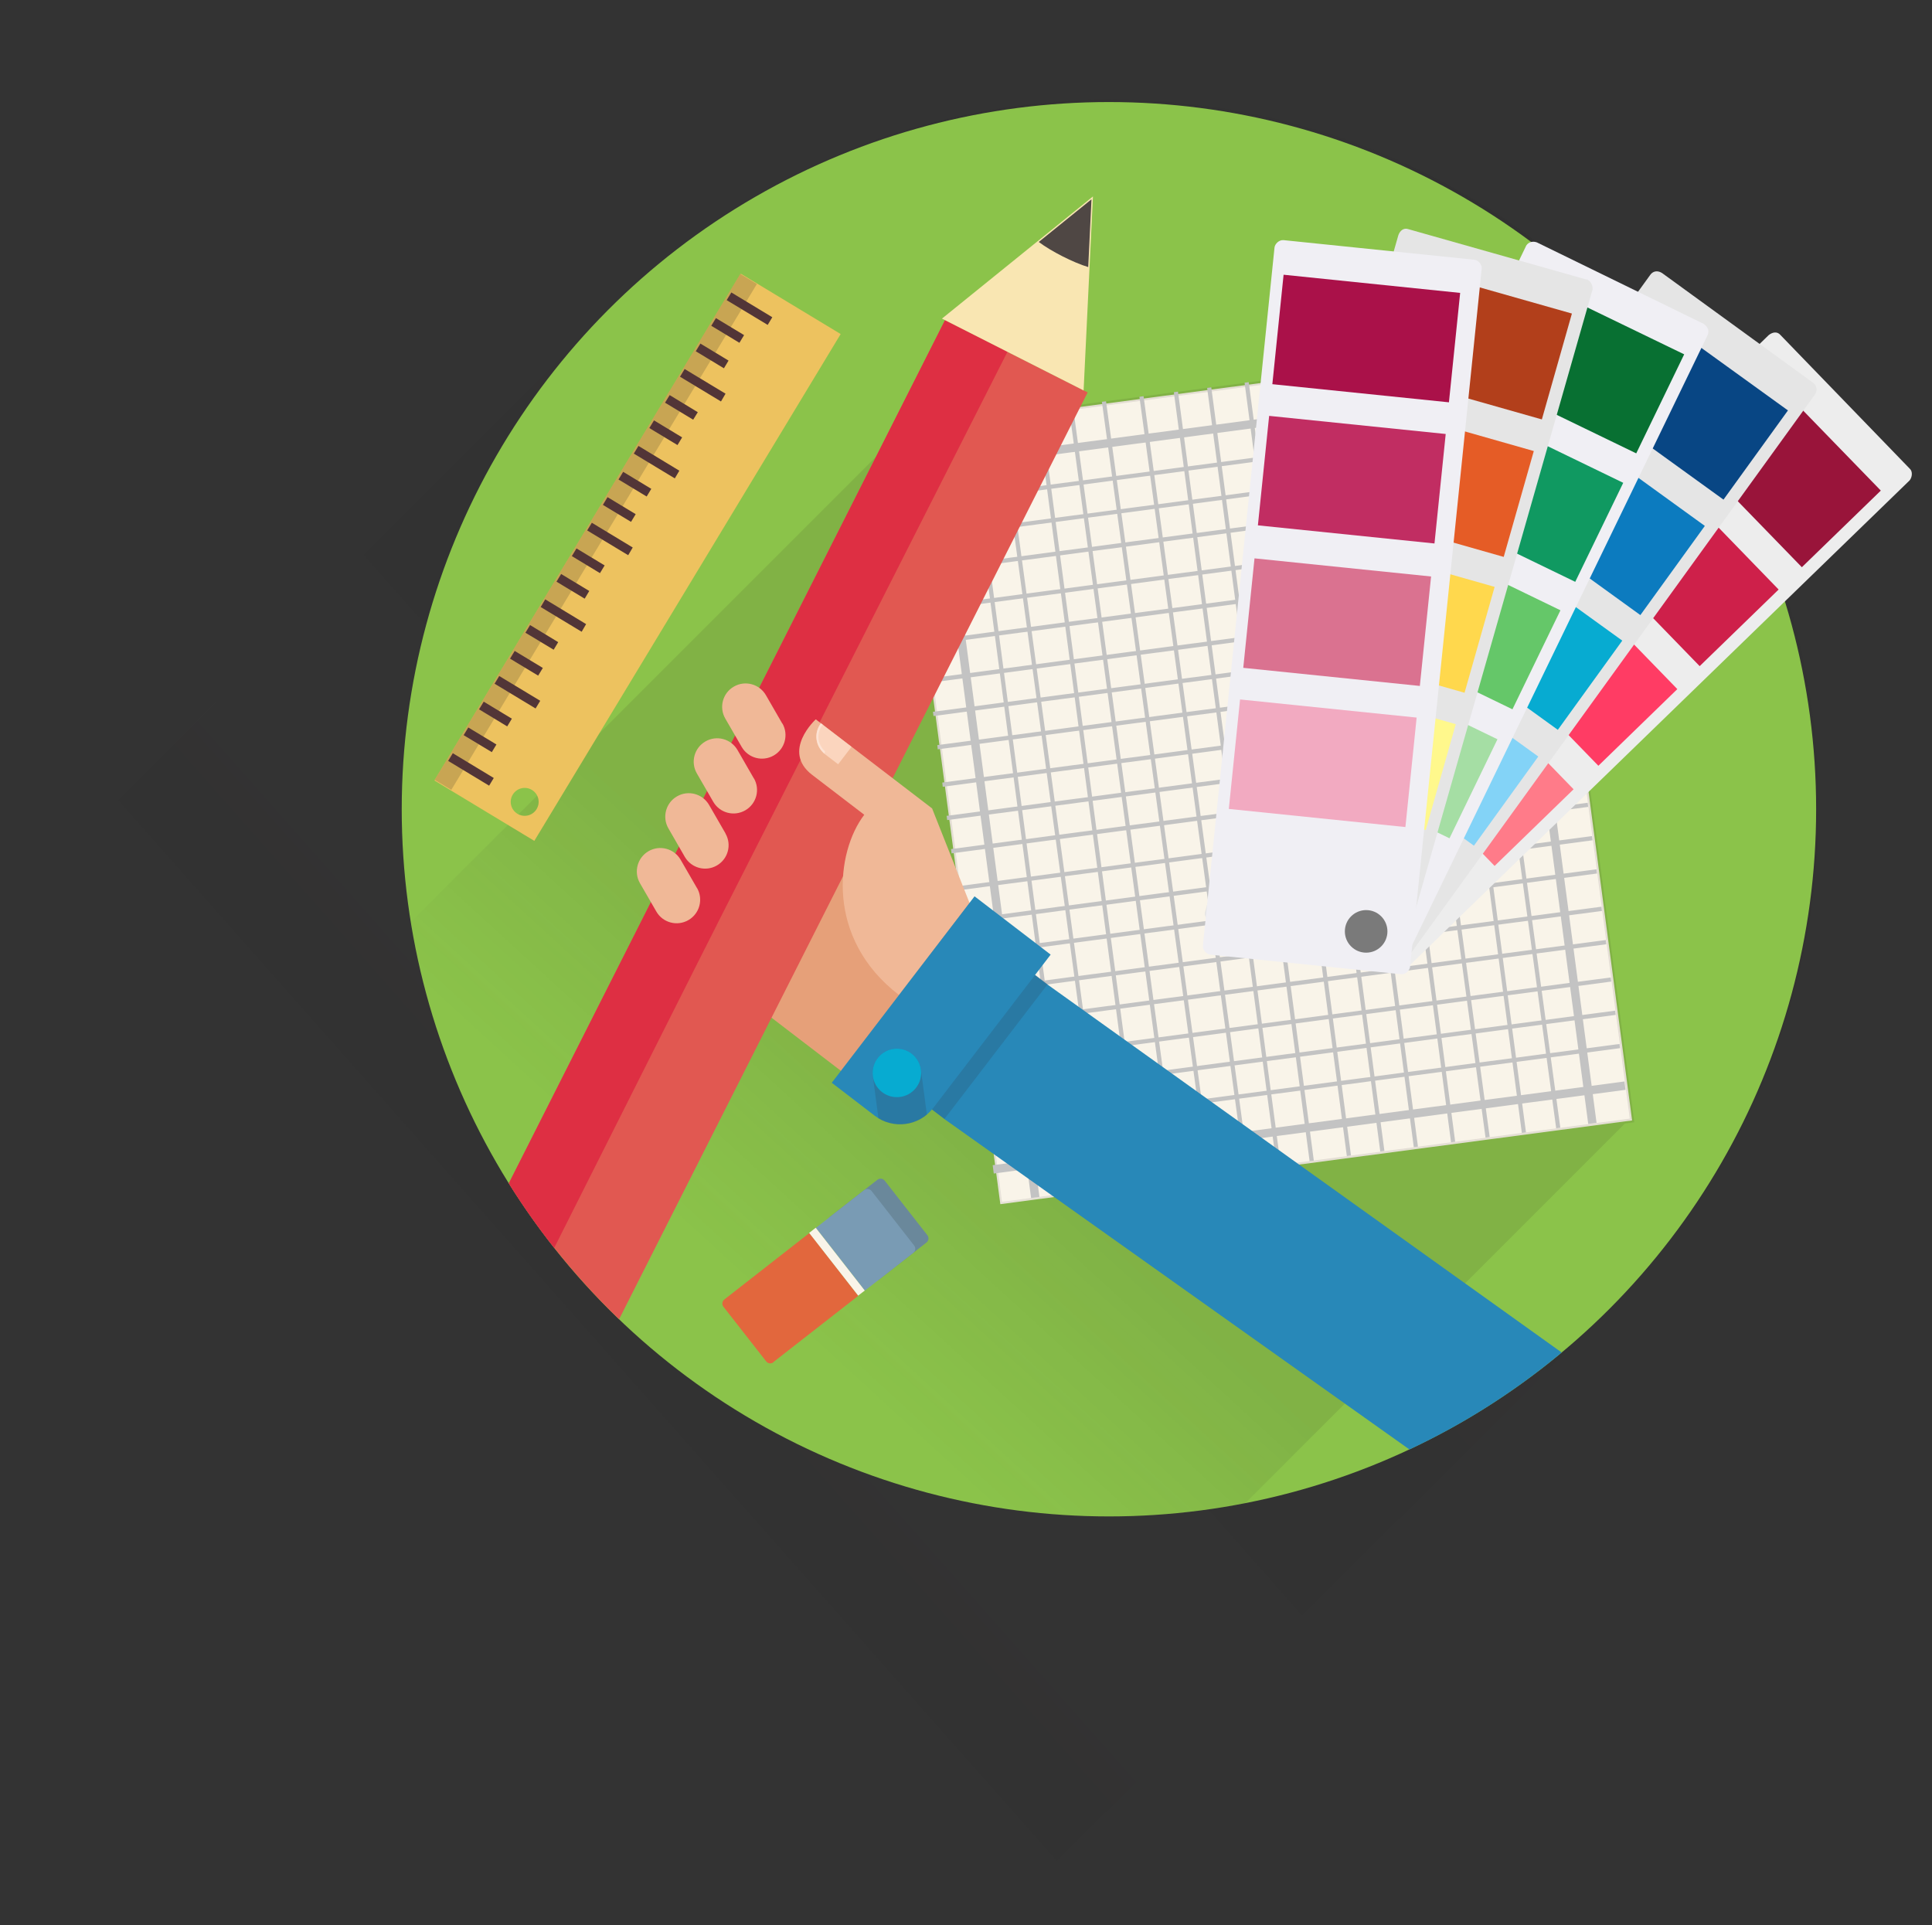 <svg xmlns="http://www.w3.org/2000/svg" width="178.622" height="178"><rect width="100%" height="100%" fill="#333333" stroke="none"/><defs><linearGradient y2="188.167" x2="-18.655" y1="15.228" x1="162.329" id="a" gradientTransform="scale(.962 1.039)" gradientUnits="userSpaceOnUse"><stop stop-color="#231F20" stop-opacity=".1" offset="0"/><stop stop-color="#231F20" stop-opacity=".003" offset=".635"/><stop stop-color="#231F20" stop-opacity="0" offset=".652"/></linearGradient><linearGradient y2="103.479" x2="85.527" y1="140.11" x1="50.457" id="b" gradientTransform="scale(1.022 .978)" gradientUnits="userSpaceOnUse"><stop stop-color="#231F20" stop-opacity="0" offset=".5"/><stop stop-color="#231F20" stop-opacity=".1" offset="1"/></linearGradient></defs><title>background</title><path fill="none" d="M-1-1h180.622v180H-1z"/><title>Layer 1</title><path d="M148.987 120.826l-67.75 67.75H2v-105.7l54.522-54.52c25.535-25.536 66.93-25.536 92.465 0 25.535 25.534 25.535 66.935 0 92.47z" fill="url(#a)"/><circle cx="102.526" cy="74.819" r="65.384" fill="#8bc34a"/><path d="M150.895 103.592l-58.41 7.742L83.01 39.86l58.41-7.742z" fill="#f9f4e9"/><path d="M151.115 103.76l-.19.025-58.616 7.767-9.53-71.877.19-.024 58.61-7.76 9.52 71.88zm-.432-.336L115.12 138.99c-4.076.8-8.288 1.213-12.596 1.213-32.56 0-59.557-23.8-64.545-54.957l45.24-45.24 9.42 71.11 58.04-7.693zm-58.042 7.693l58.04-7.692-9.42-71.106-58.04 7.69 9.42 71.1z" fill="url(#b)"/><path d="M83.245 43.13l58.41-7.74.1.767L83.348 43.9zm.46 3.457l58.408-7.742.05.384-58.407 7.74zm.407 3.075l58.41-7.743.05.38-58.41 7.74zm.406 3.076l58.41-7.742.05.385-58.41 7.75zm.46 3.46l58.408-7.742.05.384-58.408 7.743zm.407 3.073l58.41-7.74.05.39-58.41 7.75zm.46 3.46l58.41-7.74.05.39-58.41 7.75zm.41 3.08l58.408-7.74.05.39-58.408 7.74zm.404 3.08l58.4-7.74.05.39-58.41 7.74zm.46 3.46l58.4-7.74.05.39-58.41 7.74zm.4 3.08l58.41-7.74.05.39-58.41 7.74zm.41 3.07l58.41-7.74.05.39-58.41 7.747zm.45 3.46l58.41-7.74.05.38-58.41 7.74zm.4 3.08l58.41-7.74.05.39-58.41 7.74zm.41 3.07l58.41-7.74.05.39-58.41 7.74zm.46 3.46l58.41-7.74.05.39-58.41 7.74zm.4 3.08l58.41-7.74.05.39-58.41 7.74zm.46 3.46l58.41-7.74.05.38-58.41 7.75zm.41 3.07l58.41-7.74.05.39-58.41 7.74zm.4 3.08l58.41-7.74.05.388-58.41 7.745zm.46 3.468l58.41-7.74.1.77-58.41 7.74z" fill="#c3c3c3"/><path d="M85.874 39.26l.77-.102L96.1 110.66l-.77.103zm3.464-.466l.385-.05 9.455 71.504-.385.05zm2.94-.38l.383-.052 9.71 71.457-.38.05zm3.565-.466l.383-.05 9.483 71.483-.39.05zm2.962-.413l.384-.052 9.69 71.46-.39.052zm3.07-.385l.382-.052 9.78 71.46-.383.052zm3.47-.464l.383-.052 9.724 71.475-.384.05zm3.182-.426l.384-.05 9.49 71.495-.38.052zm3.078-.395l.384-.05 9.48 71.49-.39.05zm3.462-.48l.385-.05 9.454 71.5-.384.05zm3.063-.4l.383-.05 9.482 71.48-.383.05zm3.126-.427l.384-.05 9.456 71.504-.385.05zm3.444-.45l.385-.05 9.455 71.505-.384.05zm2.953-.394l.385-.053 9.69 71.46-.383.06zm3.537-.454l.382-.05 9.512 71.487-.382.05zm2.964-.4l.384-.054 9.72 71.458-.382.053zm3.23-.443l.77-.102 9.455 71.5-.77.103z" fill="#c3c3c3"/><path d="M68.495 25.31L40.17 72.165l9.23 5.58 28.324-46.86-9.23-5.577zM47.843 75.24c-.612-.368-.806-1.16-.438-1.77.37-.61 1.162-.806 1.772-.437.61.37.806 1.16.437 1.77-.368.612-1.162.808-1.77.438z" fill="#edc25f"/><path d="M41.724 73.027l-1.538-.93 28.254-46.77 1.538.928z" fill="#c8a553"/><path d="M66.93 34.05l-2.603-1.574.43-.71 2.6 1.573zm1.433-2.356L65.76 30.12l.43-.71 2.603 1.573zm-4.276 7.11l-2.602-1.573.43-.7 2.6 1.58zm-1.45 2.346l-2.603-1.573.43-.71 2.603 1.572zm-13.12 24.353l-3.79-2.29.43-.71 3.79 2.29zm10.27-19.597l-2.602-1.572.43-.71 2.6 1.573zm-6.01 12.504l-3.788-2.287.42-.71 3.78 2.29zm4.302-7.077l-3.79-2.29.43-.71 3.78 2.287zm4.31-7.104l-3.79-2.29.43-.71 3.78 2.29zm4.27-7.11l-3.79-2.29.43-.71 3.78 2.28zM45.47 69.54l-2.603-1.57.43-.71 2.6 1.572zm1.424-2.38l-2.602-1.576.43-.71 2.602 1.574zm-1.672 5.48l-3.788-2.29.43-.71 3.787 2.29zm25.754-42.6l-3.79-2.29.43-.71 3.787 2.29zM55.47 52.99l-2.6-1.574.43-.71 2.602 1.572zm2.872-4.74l-2.602-1.57.43-.715 2.602 1.573zm-4.286 7.1l-2.606-1.57.43-.71 2.6 1.57zm-4.3 7.116l-2.6-1.57.43-.713 2.602 1.573zm1.433-2.395l-2.61-1.57.43-.71 2.6 1.58z" fill="#523537"/><path d="M176.552 43.32l-11.93-12.334c-.293-.36-.74-.294-1.1 0l-46.648 45.25c-.36.294-.296.74-.004 1.1L128.8 89.67c.293.36.74.294 1.1.004l46.648-45.253c.25-.3.308-.85.004-1.1z" fill="#ededed"/><path d="M155.077 63.712l-7.3 7.088-11.43-11.77 7.3-7.09z" fill="#ff3c64"/><path d="M126.755 68.283l7.303-7.086 11.427 11.777-7.302 7.086z" fill="#ff7b89"/><path d="M173.89 45.358l-7.3 7.085-11.43-11.775 7.297-7.086z" fill="#99143a"/><path d="M164.442 54.506l-7.3 7.083-11.427-11.78 7.3-7.09z" fill="#ce204a"/><path d="M167.58 35.357l-13.916-10.114c-.414-.263-.858-.198-1.122.214l-38.06 52.623c-.265.412-.2.86.21 1.123l13.92 10.113c.415.265.863.203 1.124-.212l38.062-52.625c.25-.31.195-.86-.217-1.13z" fill="#e5e5e5"/><path d="M149.986 59.23l-5.958 8.248-13.302-9.61 5.958-8.246z" fill="#07abd1"/><path d="M122.967 68.58l5.958-8.244 13.296 9.61-5.95 8.243z" fill="#83d3f7"/><path d="M165.304 37.946l-5.96 8.247-13.302-9.612 5.96-8.24z" fill="#084684"/><path d="M157.62 48.624l-5.96 8.245-13.302-9.62 5.96-8.25z" fill="#0c7bbf"/><path d="M157.473 29.924l-15.394-7.52c-.43-.153-.89.02-1.04.445l-28.32 58.46c-.16.42.02.88.44 1.03l15.39 7.51c.42.15.88-.02 1.03-.45l28.32-58.46c.15-.43-.04-.77-.45-1.04z" fill="#f0eff4"/><path d="M144.27 56.425l-4.437 9.155-14.767-7.156 4.437-9.155z" fill="#65c769"/><path d="M119.244 70.354l4.433-9.154 14.77 7.15-4.434 9.156z" fill="#a5dea4"/><path d="M155.71 32.76l-4.433 9.156-14.768-7.153 4.43-9.155z" fill="#087032"/><path d="M150.075 44.64l-4.437 9.155-14.768-7.157 4.436-9.155z" fill="#109961"/><path d="M146.674 25.845l-16.457-4.656c-.426-.16-.786.13-.934.56l-17.853 62.5c-.152.42.14.78.567.93l16.457 4.65c.426.15.787-.14.938-.57l17.85-62.506c.027-.328-.146-.786-.568-.938z" fill="#e5e5e5"/><path d="M138.185 54.26l-2.78 9.79-15.784-4.486 2.79-9.788z" fill="#ffd84d"/><path d="M116.028 72.26l2.78-9.788 15.785 4.482-2.78 9.79z" fill="#fff88c"/><path d="M145.33 28.99l-2.778 9.788-15.787-4.48 2.778-9.788z" fill="#b23f1b"/><path d="M141.807 41.702l-2.782 9.787L123.247 47l2.78-9.788z" fill="#e55c26"/><path d="M136.99 24.85c.042-.433-.357-.805-.687-.837l-17.627-1.81c-.434-.043-.805.357-.842.684l-6.62 64.536c-.042.438.356.808.683.842l17.626 1.807c.437.044.808-.356.844-.683l6.622-64.54z" fill="#f0eff4"/><path d="M131.27 63.42l-16.325-1.674 1.04-10.122L132.31 53.3z" fill="#da7290"/><path d="M129.936 76.466L113.61 74.79l1.04-10.12 16.325 1.675z" fill="#f2aac1"/><path d="M133.96 37.197l-16.326-1.676 1.04-10.12 16.324 1.68z" fill="#aa1149"/><path d="M132.624 50.248l-16.326-1.676 1.04-10.122 16.324 1.675z" fill="#c12d62"/><circle cx="126.306" cy="86.112" r="1.968" fill="#7a7a7a"/><path d="M71.487 125.945l7.864-6.14-4.52-5.802-7.86 6.14c-.21.164-.25.466-.08.68l3.94 5.038c.17.22.47.25.68.09z" fill="#e2673d"/><path d="M81.184 118.372l4.472-3.492c.21-.163.248-.47.083-.678l-3.94-5.038c-.17-.212-.47-.25-.68-.085l-4.47 3.49 4.53 5.8z" fill="#6a889b"/><path d="M79.962 119.326l4.472-3.492c.21-.164.248-.467.083-.677l-3.936-5.04c-.16-.21-.46-.247-.68-.083l-4.47 3.493 4.53 5.8z" fill="#799bb4"/><path d="M74.81 113.99l.608-.477 4.534 5.806-.61.47z" fill="#f9f4e9"/><path d="M80.496 101.113l-16.5-12.637 11.894-15.53 16.5 12.637z" fill="#e6a079"/><path d="M100.554 36.287l-.808 1.597L86.772 63.55l-29.535 58.423c-2.144-2.057-4.147-4.267-5.996-6.598-1.5-1.91-2.91-3.9-4.2-5.97l40.33-79.802 5.78 2.924 7.05 3.573.37.185z" fill="#e15851"/><path d="M93.142 32.53l-3.385 6.677-4.922 9.708-9.055 17.863-1.765 3.472-7.685 15.145-.007.02-1.77 3.5-13.314 26.462c-1.51-1.91-2.92-3.9-4.2-5.968L87.37 29.6l5.77 2.924z" fill="#de2f43"/><path d="M64.443 82.115l-1.515-2.625c-.598-1.037-1.926-1.394-2.965-.795-1.037.6-1.394 1.928-.795 2.964l1.514 2.62c.6 1.04 1.927 1.39 2.965.79 1.038-.6 1.394-1.93.796-2.97zm2.63-5.068l-1.515-2.624c-.6-1.04-1.927-1.394-2.964-.796-1.04.6-1.395 1.927-.796 2.964l1.515 2.63c.6 1.04 1.926 1.4 2.963.8 1.04-.6 1.395-1.92.796-2.96zm2.63-5.068l-1.515-2.63c-.6-1.04-1.926-1.4-2.965-.8-1.04.6-1.394 1.92-.795 2.96l1.515 2.62c.6 1.04 1.925 1.39 2.963.79 1.037-.6 1.393-1.93.796-2.96zm2.63-5.07l-1.517-2.63c-.598-1.04-1.926-1.4-2.963-.8-1.04.59-1.394 1.92-.796 2.96l1.516 2.62c.6 1.04 1.925 1.39 2.964.79 1.038-.6 1.394-1.93.796-2.97z" fill="#f0b897"/><path d="M87.088 29.458l13.096 6.64.864-17.936z" fill="#f9e6b2"/><path d="M96.037 22.37c1.125.855 3.222 1.92 4.575 2.322l.3-6.264-4.875 3.943z" fill="#4f4744"/><path d="M144.412 125.026c-4.272 3.566-9.006 6.604-14.102 8.988L92.562 107.19l-5.248-3.726v-.007l-1.15-.876h-.005l-.59-.45-1.4-1.07-.27-.2 1.26-1.64.01-.02 5.39-7.03 2.88-3.76 2.26 1.74 1.15.877 47.55 34.03z" fill="#2888b8"/><path d="M86.175 74.742l-10.753-8.236s-3.21 2.934-.337 5.134c2.872 2.2 4.82 3.69 4.82 3.69-2.62 3.42-3.626 11.425 3.21 16.663l6.522-8.514-3.462-8.74z" fill="#f0b897"/><path d="M90.1 82.87l7.037 5.39-10.847 14.166c-1.3 1.698-3.73 2.02-5.43.72l-3.96-3.036 13.2-17.236z" fill="#2888b8"/><path d="M86.29 102.427c-.04.05-.086.1-.128.15l1.154.883L96.856 91l-1.146-.875-9.42 12.302zm-5.076.958l-.516-3.894c-.162-1.22.702-2.35 1.93-2.51 1.227-.16 2.353.71 2.518 1.93l.548 4.15c-1.254 1.05-3.058 1.2-4.48.34z" opacity=".2" fill="#2f3c50"/><circle cx="82.921" cy="99.198" r="2.242" fill="#07abd1"/><path d="M78.732 69.043l-1.24 1.618-1.183-.9c-.92-.7-1.11-1.97-.41-2.88l2.83 2.17z" fill="#fbd5be"/><path d="M76.06 66.995c-.583.765-.535 1.767.216 2.463l-.046.227c-.84-.71-1.006-1.93-.33-2.813l.16.124z" fill="#fde3d4"/></svg>